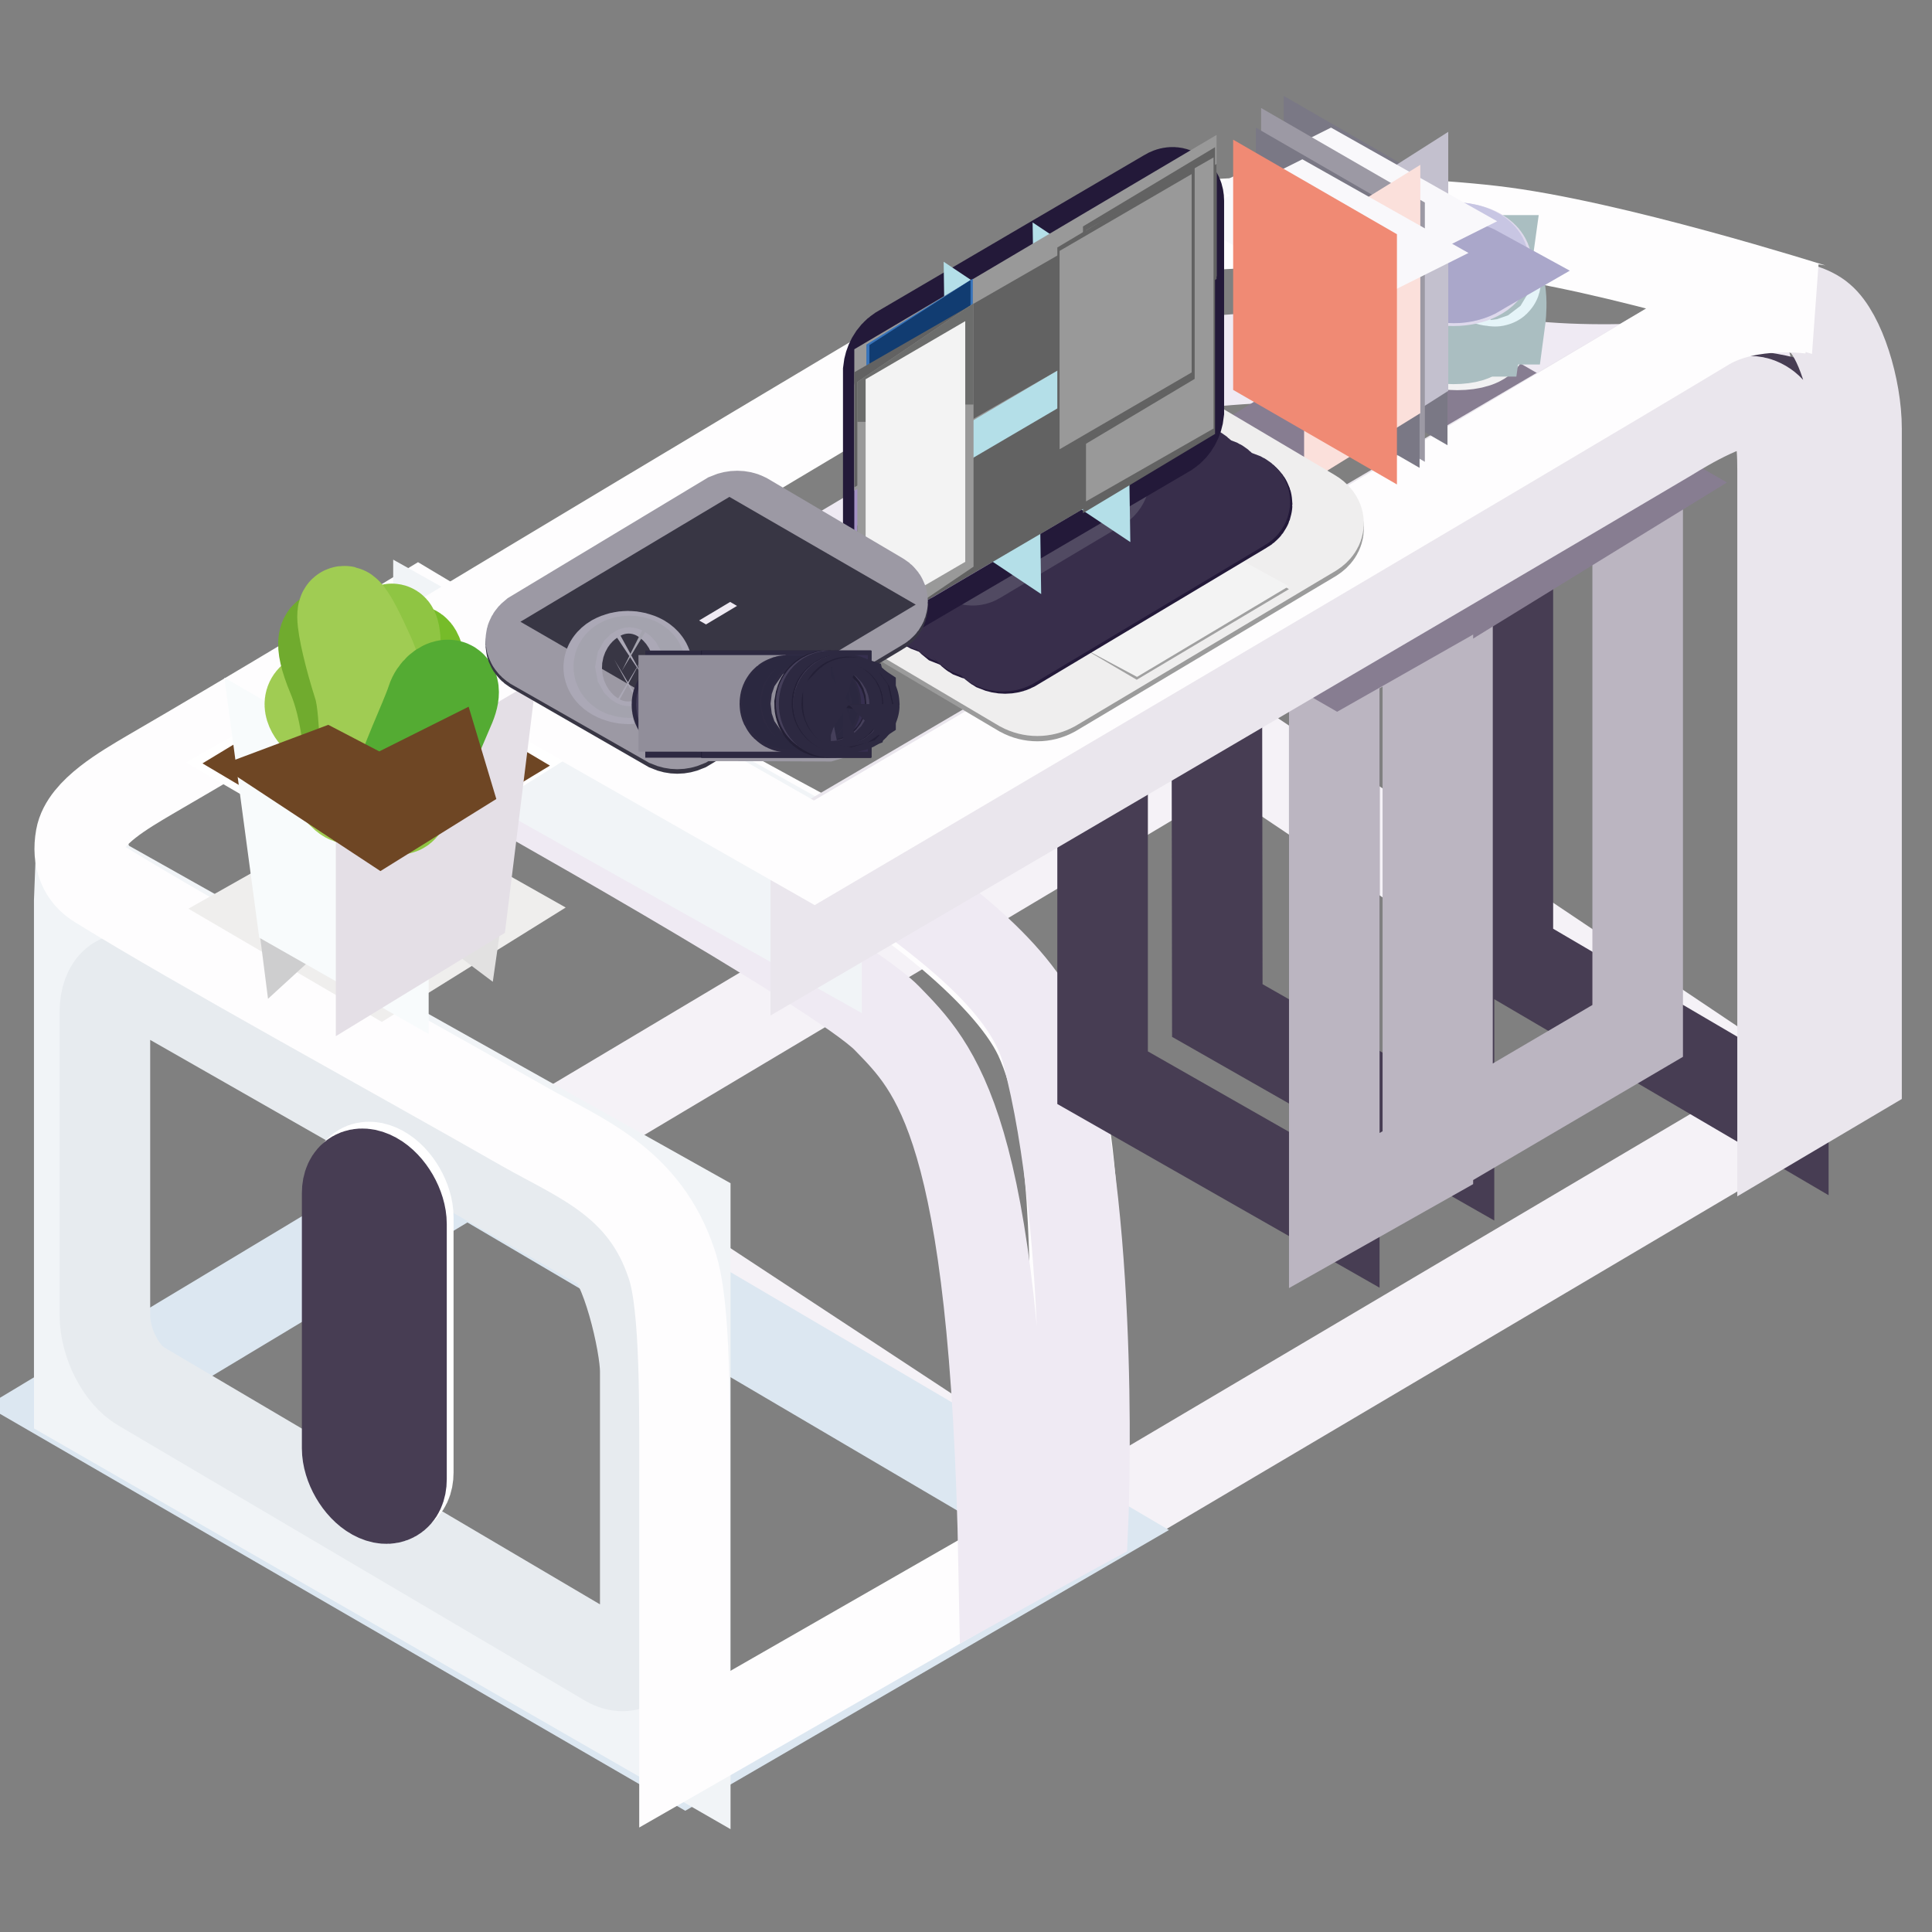 <?xml version="1.0" encoding="utf-8"?>
<!-- Svg Vector Icons : http://www.onlinewebfonts.com/icon -->
<!DOCTYPE svg PUBLIC "-//W3C//DTD SVG 1.1//EN" "http://www.w3.org/Graphics/SVG/1.1/DTD/svg11.dtd">
<svg version="1.1" xmlns="http://www.w3.org/2000/svg" xmlns:xlink="http://www.w3.org/1999/xlink" x="0px" y="0px" viewBox="0 0 256 256" enable-background="new 0 0 256 256" xml:space="preserve">
<rect x="0" y="0" width="256" height="256" fill="#808080" stroke="none"/>
<g> <path stroke-width="12" fill-opacity="0" stroke="#f5f2f7"  d="M68.1,153.7l94.1-56.1l74.1,49.7l-93.7,55.4L68.1,153.7z"/> <path stroke-width="12" fill-opacity="0" stroke="#dce7f1"  d="M10,186.2L61.9,155l81.1,47.7l-52.2,30.3L10,186.2z"/> <path stroke-width="12" fill-opacity="0" stroke="#f1f4f7"  d="M10.8,111.6c0,0,0.7,4.2,2.3,5.1c13.8,7.8,77.7,43.6,77.7,43.6v71.7l-80.3-46.2v-66.4 C10.6,116.9,10.8,111.6,10.8,111.6z"/> <path stroke-width="12" fill-opacity="0" stroke="#e7ebef"  d="M18.7,130.2l61.5,35.1c2.7,1.6,5.3,12.7,5.3,16.4v34.6c0,3.7-2.2,5.4-4.9,3.9l-61.9-36.5 c-2.6-1.5-4.8-5.7-4.8-9.4v-40.2C13.9,130.5,16,128.7,18.7,130.2z"/> <path stroke-width="12" fill-opacity="0" stroke="#ffffff"  d="M50.5,155.1c2,1.1,3.6,3.9,3.6,6.2v33.8c0,2.3-1.6,3.2-3.6,2.1c-2-1.1-3.6-3.9-3.6-6.2v-33.8 C46.9,154.9,48.5,154,50.5,155.1z"/> <path stroke-width="12" fill-opacity="0" stroke="#473d53"  d="M49.6,156c2,1.1,3.6,3.9,3.6,6.2v33.8c0,2.3-1.6,3.2-3.6,2.1c-2-1.1-3.6-3.9-3.6-6.2v-33.8 C46,155.8,47.6,154.9,49.6,156z"/> <path stroke-width="12" fill-opacity="0" stroke="#fefdfe"  d="M142.5,202.1l-51.8,29.7v-34.1c0-10.9,0.2-24.7-1.7-30.2c-3.6-10.9-12.1-14-19.5-18.2 c-18.2-10.4-43.5-24.2-56.4-32.2c-2-1.2-2.9-3.3-2.4-6.1c0.6-3.4,5.9-6.4,9.1-8.3c13.3-7.7,35.6-21.2,35.6-21.2 s27.3,16.4,51.8,29.5c11,5.9,26.2,17.2,30.5,26.3c5.1,10.9,4.8,31.6,4.8,44.7L142.5,202.1z"/> <path stroke-width="12" fill-opacity="0" stroke="#efeaf3"  d="M63.4,101.8c0,0,81.4-48.8,87.9-52c6.5-3.2,35-3.2,50.4-1.4c15.7,1.8,33.8-1.3,34-1.3 c0,0-122.3,66-117,70.2c5.1,4,17.4,12.3,20,22c6.5,24.5,4.8,62.6,4.8,62.6s-2.4,1.3-10.5,5.8c-1.1-58.8-9.1-66.2-15.5-72.8 C111.1,128.4,63.4,101.8,63.4,101.8L63.4,101.8z"/> <path stroke-width="12" fill-opacity="0" stroke="#f1f4f7"  d="M58.1,84.4l50.1,28.1V124L58.1,95.9V84.4z"/> <path stroke-width="12" fill-opacity="0" stroke="#473d53"  d="M199.8,60.4c0,0,15-5.5,25.8-7.6c5.5-1.1,10.7,0.4,10.7,0.4v94.7l-36.5-21.4V60.4z M161.2,62.3L192,79.4 l0,72l-30.7-17.5L161.2,62.3z"/> <path stroke-width="12" fill-opacity="0" stroke="#bbb5c1"  d="M191.8,78.7l25.2-14.8v72.7l-25.2,14.8V78.7z"/> <path stroke-width="12" fill-opacity="0" stroke="#877d91"  d="M162.4,62.6l25.2-15.5l29.5,17l-25.2,15.5L162.4,62.6L162.4,62.6z"/> <path stroke-width="12" fill-opacity="0" stroke="#473d53"  d="M146.1,68.8l30.7,18.3l0,73.2l-30.7-17.5L146.1,68.8z"/> <path stroke-width="12" fill-opacity="0" stroke="#bbb5c1"  d="M176.8,87.7l12.4-7v72.7l-12.4,7V87.7z"/> <path stroke-width="12" fill-opacity="0" stroke="#877d91"  d="M147.7,70.4l11.8-6.7l29.5,17l-11.8,6.7L147.7,70.4z"/> <path stroke-width="12" fill-opacity="0" stroke="#eae6ed"  d="M246,142.2l-9.8,5.8V62.3c0-4.1-0.3-8-3.4-9c-2.8-0.9-9.6,3.2-11.7,4.5c-27.5,16.3-113,66.3-113,66.3v-11.7 c0,0,121.4-71.2,122.5-71.9c1.1-0.8,8.1-0.5,10.6,1.7c2.6,2.2,4.8,9.2,4.8,14.6V142.2L246,142.2z"/> <path stroke-width="12" fill-opacity="0" stroke="#fefdfe"  d="M58.4,84.8c0,0,82.4-49.6,88.9-52.8c6.5-3.2,35-3.2,50.4-1.4c15.7,1.8,42.3,10.3,42.4,10.3 c0,0-8.2-1.2-14,2.2C202.9,57.1,107.9,113,107.9,113L58.4,84.8z"/> <path stroke-width="12" fill-opacity="0" stroke="#efeeed"  d="M37,120.5l13.1-7.4l13.1,7.4l-12.7,7.9L37,120.5L37,120.5z"/> <path stroke-width="12" fill-opacity="0" stroke="#cececf"  d="M37.5,100.5l13.2-7.7v17.5L40,120.1L37.5,100.5z"/> <path stroke-width="12" fill-opacity="0" stroke="#e2e1e1"  d="M49.9,93.3l13.5,7.8l-2.6,18.1L49.9,111V93.3z"/> <path stroke-width="12" fill-opacity="0" stroke="#ffffff"  d="M36.7,101.1l13.1-7.4l13.1,7.4L50.3,109L36.7,101.1z"/> <path stroke-width="12" fill-opacity="0" stroke="#6e4624"  d="M38.5,101.1l10.9-6.6l11.8,7l-10.9,6.6L38.5,101.1z"/> <path stroke-width="12" fill-opacity="0" stroke="#f8fbfc"  d="M37.3,101.1l13.5,7.8v17.8l-10.9-6.2L37.3,101.1z"/> <path stroke-width="12" fill-opacity="0" stroke="#e4dfe6"  d="M50.5,109.1l13.1-7.7L61.3,120l-10.8,6.6L50.5,109.1L50.5,109.1z"/> <path stroke-width="12" fill-opacity="0" stroke="#a0cc53"  d="M44.7,104.4c0,0,0.8-5.7-2.6-9.2c-2.9-3,1-3.9,2.6-1.7c1.6,2.1,2.6,10.1,2.2,11.8 C46.5,106.9,44.7,104.4,44.7,104.4z"/> <path stroke-width="12" fill-opacity="0" stroke="#70ab2e"  d="M46.4,104.5c0,0,0.3-8.6-2.4-15c-3.9-9.4,3.4-4.4,3.6-0.6c0.2,3.8,2.3,14.5,1.8,16.9 C48.9,108.2,46.4,104.5,46.4,104.5z"/> <path stroke-width="12" fill-opacity="0" stroke="#76bc29"  d="M51.5,103.3c0,0,0.3-1.2,1.1-8.2c1.8-15.8,3.8-6.6,3.2-2.8c-0.6,3.8-0.7,10.6-1.7,12.8 C53.2,107.4,51.5,103.3,51.5,103.3L51.5,103.3z"/> <path stroke-width="12" fill-opacity="0" stroke="#8fc543"  d="M50.7,104.9c0,0-2.2-8.4-0.8-15.2c2.7-12.6,2.9-3.9,2.2,3.8c-0.4,3.8,2.2,10.6,1.5,13 C52.8,108.8,50.7,104.9,50.7,104.9z"/> <path stroke-width="12" fill-opacity="0" stroke="#a0cc53"  d="M51.9,104.6c0,0-0.1-11.6-3-17.9c-5.2-11.6-3.7-3.1-1.4,4.1c1.2,3.6,0.6,13.8,1.8,16 C50.6,108.8,51.9,104.6,51.9,104.6z"/> <path stroke-width="12" fill-opacity="0" stroke="#54ab33"  d="M55.3,103.6c0,0,2.3-5.2,4.2-9.7c2-4.4-1.5-3.6-2.3-1.1c-0.8,2.5-4.1,9.3-4.1,11 C53,105.6,55.3,103.6,55.3,103.6z"/> <path stroke-width="12" fill-opacity="0" stroke="#6e4624"  d="M43.1,102.6l7.1,3.7l8.2-4.1l0.3,1l-8.2,5.1l-8.2-5.4L43.1,102.6z"/> <path stroke-width="12" fill-opacity="0" stroke="#aaa7ca"  d="M196,38.9c0.4-0.6,0.7-1.1,1.3-0.7c0.7,0.5,0.6,4,0.6,4h0.6c0,0,1.1-4.9-0.9-5.4c-2-0.5-1.6,0-1.6,0 S195.7,39.4,196,38.9L196,38.9z"/> <path stroke-width="12" fill-opacity="0" stroke="#f1f1f2"  d="M193.1,43.3c2,0,3.5,0.5,3.5,1.2c0,0.7-1.6,1.2-3.5,1.2c-2,0-3.5-0.5-3.5-1.2 C189.6,43.8,191.2,43.3,193.1,43.3z"/> <path stroke-width="12" fill-opacity="0" stroke="#aabec1"  d="M192.6,42.9c1.7,0,3.1,0.4,3.1,1c0,0.6-1.4,1-3.1,1s-3.1-0.4-3.1-1C189.6,43.4,190.9,42.9,192.6,42.9z  M188.3,34.5h8.7l-1.3,9.4h-6.1L188.3,34.5z"/> <path stroke-width="12" fill-opacity="0" stroke="#aabec1"  d="M196,38.6c0.4-0.6,1.1-1.1,1.6-0.7c0.7,0.5,0.6,4.4,0.6,4.4h0.6c0,0,0.7-5.2-1.3-5.7c-2-0.5-1.6,0-1.6,0 S195.7,39,196,38.6z"/> <path stroke-width="12" fill-opacity="0" stroke="#e5f4f8"  d="M197.5,36.4c0.3,0.1,0.6,0.3,0.7,0.7c0,0.3-0.2,0.1-0.6,0.1c-0.3,0-0.6-0.2-0.6-0.5 C197,36.4,197.1,36.4,197.5,36.4L197.5,36.4z"/> <path stroke-width="12" fill-opacity="0" stroke="#ded9ec"  d="M192.6,32.8c2.4,0,4.4,1,4.4,2.2s-2,2.2-4.4,2.2s-4.4-1-4.4-2.2S190.2,32.8,192.6,32.8z"/> <path stroke-width="12" fill-opacity="0" stroke="#c8c6e3"  d="M192.6,32.8c2.2,0,4,0.9,4,2s-1.8,2-4,2c-2.2,0-4-0.9-4-2S190.4,32.8,192.6,32.8z"/> <path stroke-width="12" fill-opacity="0" stroke="#aaa7ca"  d="M189.4,36c2-1.1,4.4-1.1,6.4,0C193.9,37.1,191.4,37.1,189.4,36z"/> <path stroke-width="12" fill-opacity="0" stroke="#7a7885"  d="M176.1,23.1l9.7,5.6v19.9l-9.7-5.6V23.1z"/> <path stroke-width="12" fill-opacity="0" stroke="#c3c0ce"  d="M182.6,30.5l3.3-2.1v20.1l-3.3,2.1V30.5z"/> <path stroke-width="12" fill-opacity="0" stroke="#f9f8fb"  d="M173.6,25l2.6-1.3l9.4,5.3l-2.6,1.3L173.6,25z"/> <path stroke-width="12" fill-opacity="0" stroke="#9c99a4"  d="M173.1,24.7l9.7,5.6v20.5l-9.7-5.6V24.7z"/> <path stroke-width="12" fill-opacity="0" stroke="#7a7885"  d="M172.4,27.3l9.7,5.6v18.7l-9.7-5.6V27.3z"/> <path stroke-width="12" fill-opacity="0" stroke="#fbe0db"  d="M178.8,34.7l3.4-2.1v18.8l-3.4,2.1V34.7z"/> <path stroke-width="12" fill-opacity="0" stroke="#f9f8fb"  d="M169.8,29.2l2.6-1.3l9.4,5.3l-2.6,1.3L169.8,29.2z"/> <path stroke-width="12" fill-opacity="0" stroke="#f08a74"  d="M169.4,28.9l9.7,5.6v19.3l-9.7-5.6V28.9z"/> <path stroke-width="12" fill-opacity="0" stroke="#7e7b7c"  d="M145.9,38.4l4.1-2.5v1.3l-4.1,2.5V38.4z M145.9,41.5L150,39v1.3l-4.1,2.5V41.5z M145.9,45.3l4.1-2.5v1.3 l-4.1,2.5V45.3z"/> <path stroke-width="12" fill-opacity="0" stroke="#f3f3f3"  d="M135.6,38.1c0.2-0.1,0.4-0.1,0.5,0.1c0.1,0.1,0.1,0.2,0.1,0.3c0,0.4-0.2,0.8-0.6,1 c-0.2,0.1-0.4,0.1-0.5-0.1c-0.1-0.1-0.1-0.2-0.1-0.3C135.1,38.7,135.3,38.3,135.6,38.1z"/> <path stroke-width="12" fill-opacity="0" stroke="#9b9b9b"  d="M119.6,80L154,59.5c1.3-0.7,2.8-0.7,4.1,0l15.7,9.3c1.2,0.7,1.2,1.7,0.1,2.4l-34.4,20.5 c-1.3,0.7-2.8,0.7-4.1,0l-15.7-9.3C118.5,81.8,118.5,80.7,119.6,80z"/> <path stroke-width="12" fill-opacity="0" stroke="#efeeee"  d="M119.6,79.3L154,58.8c1.3-0.7,2.8-0.7,4.1,0l15.7,9.3c1.2,0.7,1.2,1.7,0.1,2.4l-34.4,20.5 c-1.3,0.7-2.8,0.7-4.1,0l-15.7-9.3C118.5,81,118.5,80,119.6,79.3z"/> <path stroke-width="12" fill-opacity="0" stroke="#a0a0a0"  d="M146,80.4l8.4-5l4.6,2.7l-8.4,5L146,80.4z"/> <path stroke-width="12" fill-opacity="0" stroke="#f3f3f3"  d="M146.2,80.5l8.3-4.9l4.2,2.3l-8.2,4.9L146.2,80.5z"/> <path stroke-width="12" fill-opacity="0" stroke="#231939"  d="M123.1,79.3L153.8,61c0.7-0.3,1.4-0.3,2.1,0c0.6,0.3,0.6,0.9,0,1.2l-30.6,18.3c-0.6,0.3-1.4,0.3-2.1,0 C122.6,80.2,122.6,79.7,123.1,79.3L123.1,79.3z"/> <path stroke-width="12" fill-opacity="0" stroke="#382e4b"  d="M122.8,79l30.6-18.3c0.6-0.3,1.4-0.3,2.1,0c0.6,0.3,0.6,0.9,0,1.2l-30.6,18.3c-0.6,0.3-1.4,0.3-2.1,0 C122.2,79.9,122.2,79.3,122.8,79L122.8,79z"/> <path stroke-width="12" fill-opacity="0" stroke="#231939"  d="M126.2,81.1l30.6-18.3c0.7-0.3,1.4-0.3,2.1,0c0.6,0.3,0.6,0.9,0,1.2l-30.6,18.3c-0.6,0.3-1.4,0.3-2.1,0 C125.7,81.9,125.7,81.4,126.2,81.1z"/> <path stroke-width="12" fill-opacity="0" stroke="#382e4b"  d="M125.9,80.7l30.6-18.3c0.6-0.3,1.4-0.3,2.1,0c0.6,0.3,0.6,0.9,0,1.2L128,81.9c-0.6,0.3-1.4,0.3-2.1,0 C125.3,81.6,125.3,81.1,125.9,80.7z"/> <path stroke-width="12" fill-opacity="0" stroke="#231939"  d="M129,82.8l30.6-18.3c0.6-0.3,1.4-0.3,2.1,0c0.6,0.3,0.6,0.9,0,1.2L131.1,84c-0.6,0.3-1.4,0.3-2.1,0 C128.5,83.7,128.4,83.1,129,82.8z"/> <path stroke-width="12" fill-opacity="0" stroke="#382e4b"  d="M128.7,82.4l30.6-18.3c0.6-0.3,1.4-0.3,2.1,0c0.6,0.3,0.6,0.9,0,1.2l-30.6,18.3c-0.6,0.3-1.4,0.3-2.1,0 C128.1,83.3,128.1,82.8,128.7,82.4z"/> <path stroke-width="12" fill-opacity="0" stroke="#231939"  d="M132.1,84.5l30.6-18.3c0.6-0.3,1.4-0.3,2.1,0c0.6,0.3,0.6,0.9,0,1.2l-30.6,18.3c-0.6,0.3-1.4,0.3-2.1,0 C131.6,85.4,131.5,84.9,132.1,84.5z"/> <path stroke-width="12" fill-opacity="0" stroke="#382e4b"  d="M131.8,84.2l30.6-18.3c0.6-0.3,1.4-0.3,2.1,0c0.6,0.3,0.6,0.9,0,1.2l-30.6,18.3c-0.6,0.3-1.4,0.3-2.1,0 C131.2,85.1,131.2,84.5,131.8,84.2z"/> <path stroke-width="12" fill-opacity="0" stroke="#514a62"  d="M128,70.2l16.3-9.7c0.7-0.4,1.6,0.1,2,1.2c0.4,1.1,0.1,2.3-0.6,2.7l-16.3,9.7c-0.7,0.4-1.6-0.1-2-1.1 C127.1,71.9,127.3,70.7,128,70.2L128,70.2z"/> <path stroke-width="12" fill-opacity="0" stroke="#231939"  d="M119.2,46.5l35.5-20.8c0.8-0.5,1.5-0.1,1.5,0.9v28c-0.1,1-0.6,2-1.5,2.6L119.2,78c-0.8,0.5-1.5,0.1-1.5-0.9 v-28C117.8,48.1,118.3,47.1,119.2,46.5z"/> <path stroke-width="12" fill-opacity="0" stroke="#a491c4"  d="M120.5,49.2l33.1-19.5c0.7-0.4,1.3-0.1,1.3,0.8v21.7c-0.1,0.9-0.5,1.8-1.3,2.3l-33.1,19.5 c-0.7,0.4-1.3,0.1-1.3-0.8V51.4C119.3,50.5,119.8,49.7,120.5,49.2z"/> <path stroke-width="12" fill-opacity="0" stroke="#f3f3f3"  d="M129.8,52.2c1.6,0.1,2.8,1.4,2.8,3c-0.1,1.6-1.4,2.8-3,2.8c-1.6-0.1-2.8-1.3-2.8-2.9 C126.9,53.5,128.2,52.2,129.8,52.2L129.8,52.2z M140.2,47.2l3.6-2.1v4l-3.6,2.1V47.2z M142.8,48.6l1.8-1v2.1l-1.8,1V48.6z"/> <path stroke-width="12" fill-opacity="0" stroke="#f3f3f3"  d="M126,53.1c0,0.8,0.7,1.5,1.5,1.5c0.8,0,1.5-0.7,1.5-1.5l0,0c0-0.8-0.7-1.5-1.5-1.5 C126.7,51.6,126,52.3,126,53.1z"/> <path stroke-width="12" fill-opacity="0" stroke="#b4dfe8"  d="M120,55.4l26.2-15.4v0.3L120,55.8V55.4z M123.1,68l26.2-15.4V53l-26.2,15.4V68z M123.1,65.4L149.3,50v0.3 l-26.2,15.4V65.4z M131.5,67.2L131.2,46l0.3,0.2l0.3,21.2L131.5,67.2z M143.3,60.3L143,40.8l0.3,0.2l0.3,19.5L143.3,60.3z"/> <path stroke-width="12" fill-opacity="0" stroke="#999999"  d="M119.2,49.7l36-21.3v4.8l-36,21.3V49.7z"/> <path stroke-width="12" fill-opacity="0" stroke="#3773ba"  d="M120.8,49l2.1-1.3v2.6l-2.1,1.2V49z"/> <path stroke-width="12" fill-opacity="0" stroke="#113c71"  d="M121.2,49l1.4-0.9v1.8l-1.4,0.9V49z"/> <path stroke-width="12" fill-opacity="0" stroke="#626262"  d="M119.2,52.8l36-20.7v1.4l-36,20.7V52.8z M119.6,73.1l35.3-20.7v1.4l-35.3,20.7V73.1z"/> <path stroke-width="12" fill-opacity="0" stroke="#999999"  d="M119.6,53.8l3.4-2.3v20.4l-3.4,2.3V53.8L119.6,53.8z"/> <path stroke-width="12" fill-opacity="0" stroke="#6c6d6c"  d="M119.6,55.9v-2.1l3.4-2.3v2.1"/> <path stroke-width="12" fill-opacity="0" stroke="#f3f3f3"  d="M120.7,53.7l1.2-0.7v1.4l-1.2,0.7V53.7z M120.7,56.1l1.2-0.7v1.4l-1.2,0.7V56.1z M120.7,58.9l1.2-0.7v1.4 l-1.2,0.7V58.9z M120.7,62l1.2-0.7v1.4l-1.2,0.7V62z M120.7,64.4l1.2-0.7v1.4l-1.2,0.7V64.4z M120.7,67.1l1.2-0.7v1.4l-1.2,0.7 V67.1z M120.7,70.3l1.2-0.7v1.4l-1.2,0.7V70.3z"/> <path stroke-width="12" fill-opacity="0" stroke="#626262"  d="M149.5,33.4l5.5-3.3v24l-5.5,3.3V33.4z"/> <path stroke-width="12" fill-opacity="0" stroke="#999999"  d="M149.9,34l4.9-2.8v22.1l-4.9,2.8V34z"/> <path stroke-width="12" fill-opacity="0" stroke="#626262"  d="M146.1,36.2l6.2-3.7v14.3l-6.2,3.7V36.2z"/> <path stroke-width="12" fill-opacity="0" stroke="#999999"  d="M146.4,36.7l5.5-3.2v12.4l-5.5,3.2V36.7z"/> <path stroke-width="12" fill-opacity="0" stroke="#383644"  d="M70.7,84.8l25.9-15.6c0.7-0.3,1.5-0.3,2.1,0l17.8,10.5c0.6,0.3,0.6,0.9,0,1.2L90.8,96.3 c-0.7,0.3-1.4,0.3-2.1,0L70.8,86C70.2,85.7,70.2,85.1,70.7,84.8z"/> <path stroke-width="12" fill-opacity="0" stroke="#9c99a4"  d="M70.7,84.2l25.9-15.6c0.7-0.3,1.5-0.3,2.1,0l17.8,10.5c0.6,0.3,0.6,0.9,0,1.2L90.8,95.7 c-0.7,0.3-1.4,0.3-2.1,0L70.8,85.5C70.2,85.1,70.2,84.6,70.7,84.2z"/> <path stroke-width="12" fill-opacity="0" stroke="#383644"  d="M80.8,82.3l15.9-9.5l12.8,7.4l-15.9,9.5L80.8,82.3z"/> <path stroke-width="12" fill-opacity="0" stroke="#aba8b6"  d="M81.4,87.4c1.1-0.6,2.5-0.6,3.6,0c1,0.6,1,1.5,0.1,2.1c-1.1,0.6-2.5,0.6-3.6,0C80.4,88.9,80.4,88,81.4,87.4 z"/> <path stroke-width="12" fill-opacity="0" stroke="#a4a3ae"  d="M82.4,87.8c0.6-0.3,1.4-0.3,2,0c0.6,0.3,0.6,0.8,0,1.1c-0.6,0.3-1.4,0.3-2,0C81.9,88.6,81.8,88.1,82.4,87.8 z"/> <path stroke-width="12" fill-opacity="0" stroke="#9c99a4"  d="M89.7,93.7c0,0.1,0.2,1.3,0.9,1.2c0.7-0.1,18.8,0,18.8,0s2.3-0.6,1.6-1.9C110.8,92.8,89.7,93.6,89.7,93.7z" /> <path stroke-width="12" fill-opacity="0" stroke="#2d2941"  d="M90.2,92.8h1.1c0.3,0,0.5,0.2,0.5,0.5v0.1c0,0.3-0.2,0.5-0.5,0.5h-1.1c-0.3,0-0.5-0.2-0.5-0.5v-0.1 C89.7,93,90,92.8,90.2,92.8z"/> <path stroke-width="12" fill-opacity="0" stroke="#453f5a"  d="M90.3,93.3c0,0.6,0.4,1,1,1c0.6,0,1-0.4,1-1l0,0c0-0.6-0.4-1-1-1C90.7,92.3,90.3,92.7,90.3,93.3z"/> <path stroke-width="12" fill-opacity="0" stroke="#2d2941"  d="M91.5,92.2h17.9v2.2H91.5V92.2z M109.5,92.2c0.3,0,0.5,0.5,0.5,1.1c0,0.6-0.2,1.1-0.5,1.1s-0.5-0.5-0.5-1.1 C109,92.7,109.3,92.2,109.5,92.2z M91.6,92.2c0.5,0,0.8,0.5,0.8,1.1c0,0.6-0.4,1.1-0.8,1.1c-0.5,0-0.8-0.5-0.8-1.1 C90.7,92.7,91.1,92.2,91.6,92.2z"/> <path stroke-width="12" fill-opacity="0" stroke="#211e34"  d="M98.9,92.2h10.5v2.2H98.9V92.2z M109.5,92.2c0.3,0,0.5,0.5,0.5,1.1c0,0.6-0.2,1.1-0.5,1.1s-0.5-0.5-0.5-1.1 C109,92.7,109.3,92.2,109.5,92.2z M98.9,92.2c0.5,0,0.8,0.5,0.8,1.1c0,0.6-0.4,1.1-0.8,1.1c-0.5,0-0.8-0.5-0.8-1.1 C98.1,92.7,98.5,92.2,98.9,92.2z"/> <path stroke-width="12" fill-opacity="0" stroke="#2d2941"  d="M99,92.2h10.5v2.2H99V92.2z M109.5,92.2c0.3,0,0.5,0.5,0.5,1.1c0,0.6-0.2,1.1-0.5,1.1s-0.5-0.5-0.5-1.1 C109,92.7,109.3,92.2,109.5,92.2z M99,92.2c0.5,0,0.8,0.5,0.8,1.1c0,0.6-0.4,1.1-0.8,1.1s-0.8-0.5-0.8-1.1 C98.1,92.7,98.5,92.2,99,92.2z"/> <path stroke-width="12" fill-opacity="0" stroke="#362f4f"  d="M98.4,92.8h10.6v0.8H98.4V92.8z"/> <path stroke-width="12" fill-opacity="0" stroke="#918e9a"  d="M90.6,92.8h7.5v0.8h-7.5V92.8z"/> <path stroke-width="12" fill-opacity="0" stroke="#2d2941"  d="M104.4,92.8h3.3c0.2,0,0.4,0.2,0.4,0.4v0.1c0,0.2-0.2,0.4-0.4,0.4h-3.3c-0.2,0-0.4-0.2-0.4-0.4v-0.1 C104,92.9,104.2,92.8,104.4,92.8z"/> <path stroke-width="12" fill-opacity="0" stroke="#2b2840"  d="M104.5,92.9h1.9c0.1,0,0.2,0.1,0.2,0.2v0c0,0.1-0.1,0.2-0.2,0.2h-1.9c-0.1,0-0.2-0.1-0.2-0.2v0 C104.3,93,104.4,92.9,104.5,92.9z M107.1,92.9h0.5c0.1,0,0.2,0.1,0.2,0.2v0c0,0.1-0.1,0.2-0.2,0.2h-0.5c-0.1,0-0.2-0.1-0.2-0.2v0 C106.9,93,107,92.9,107.1,92.9z"/> <path stroke-width="12" fill-opacity="0" stroke="#231f35"  d="M109.5,92.2c0.6,0.1,1.1,0.6,1,1.2c0,0.6-0.5,1-1,1c-0.6,0-0.9-0.5-0.9-1.1C108.7,92.6,109,92.2,109.5,92.2 z"/> <path stroke-width="12" fill-opacity="0" stroke="#453f5a"  d="M108.8,93.2c0,0.5,0.4,0.9,0.9,0.9c0.5,0,0.9-0.4,0.9-0.9s-0.4-1-0.9-1C109.2,92.3,108.8,92.7,108.8,93.2z" /> <path stroke-width="12" fill-opacity="0" stroke="#2d2941"  d="M110.1,92.2c0.3,0.1,1,0.2,1.6,0.4c0.1,0.4,0.1,0.9,0,1.4c-0.5,0.2-1.1,0.3-1.6,0.4c-0.6,0-0.9-0.5-0.9-1.1 C109.2,92.6,109.5,92.2,110.1,92.2z"/> <path stroke-width="12" fill-opacity="0" stroke="#242037"  d="M110.9,93.2c0,0.3,0.2,0.5,0.5,0.5c0.3,0,0.5-0.2,0.5-0.5c0-0.3-0.2-0.5-0.5-0.5 C111.2,92.7,110.9,92.9,110.9,93.2z"/> <path stroke-width="12" fill-opacity="0" stroke="#453f5a"  d="M111.1,93.2c0,0.3,0.2,0.5,0.5,0.5c0.3,0,0.5-0.2,0.5-0.5c0,0,0,0,0,0c0-0.3-0.2-0.5-0.5-0.5 C111.3,92.7,111.1,92.9,111.1,93.2C111.1,93.2,111.1,93.2,111.1,93.2z"/> <path stroke-width="12" fill-opacity="0" stroke="#2d2941"  d="M111.7,92.6c0.4,0,0.7,0.2,1,0.4c0,0.2,0,0.3,0,0.5c-0.3,0.2-0.7,0.3-1.1,0.4c-0.3-0.1-0.6-0.4-0.5-0.7 C111.2,92.9,111.4,92.7,111.7,92.6z"/> <path stroke-width="12" fill-opacity="0" stroke="#242037"  d="M112.2,93.2c0,0.1,0.1,0.2,0.2,0.2c0.1,0,0.2-0.1,0.2-0.2c0,0,0,0,0,0c0-0.1-0.1-0.2-0.2-0.2 C112.3,93,112.2,93.1,112.2,93.2C112.2,93.2,112.2,93.2,112.2,93.2z"/> <path stroke-width="12" fill-opacity="0" stroke="#2d2941"  d="M112.6,93.1h0.4c0.1,0,0.2,0.1,0.2,0.2v0.1c0,0.1-0.1,0.2-0.2,0.2h-0.4c-0.1,0-0.2-0.1-0.2-0.2v-0.1 C112.5,93.2,112.5,93.1,112.6,93.1z"/></g>
</svg>